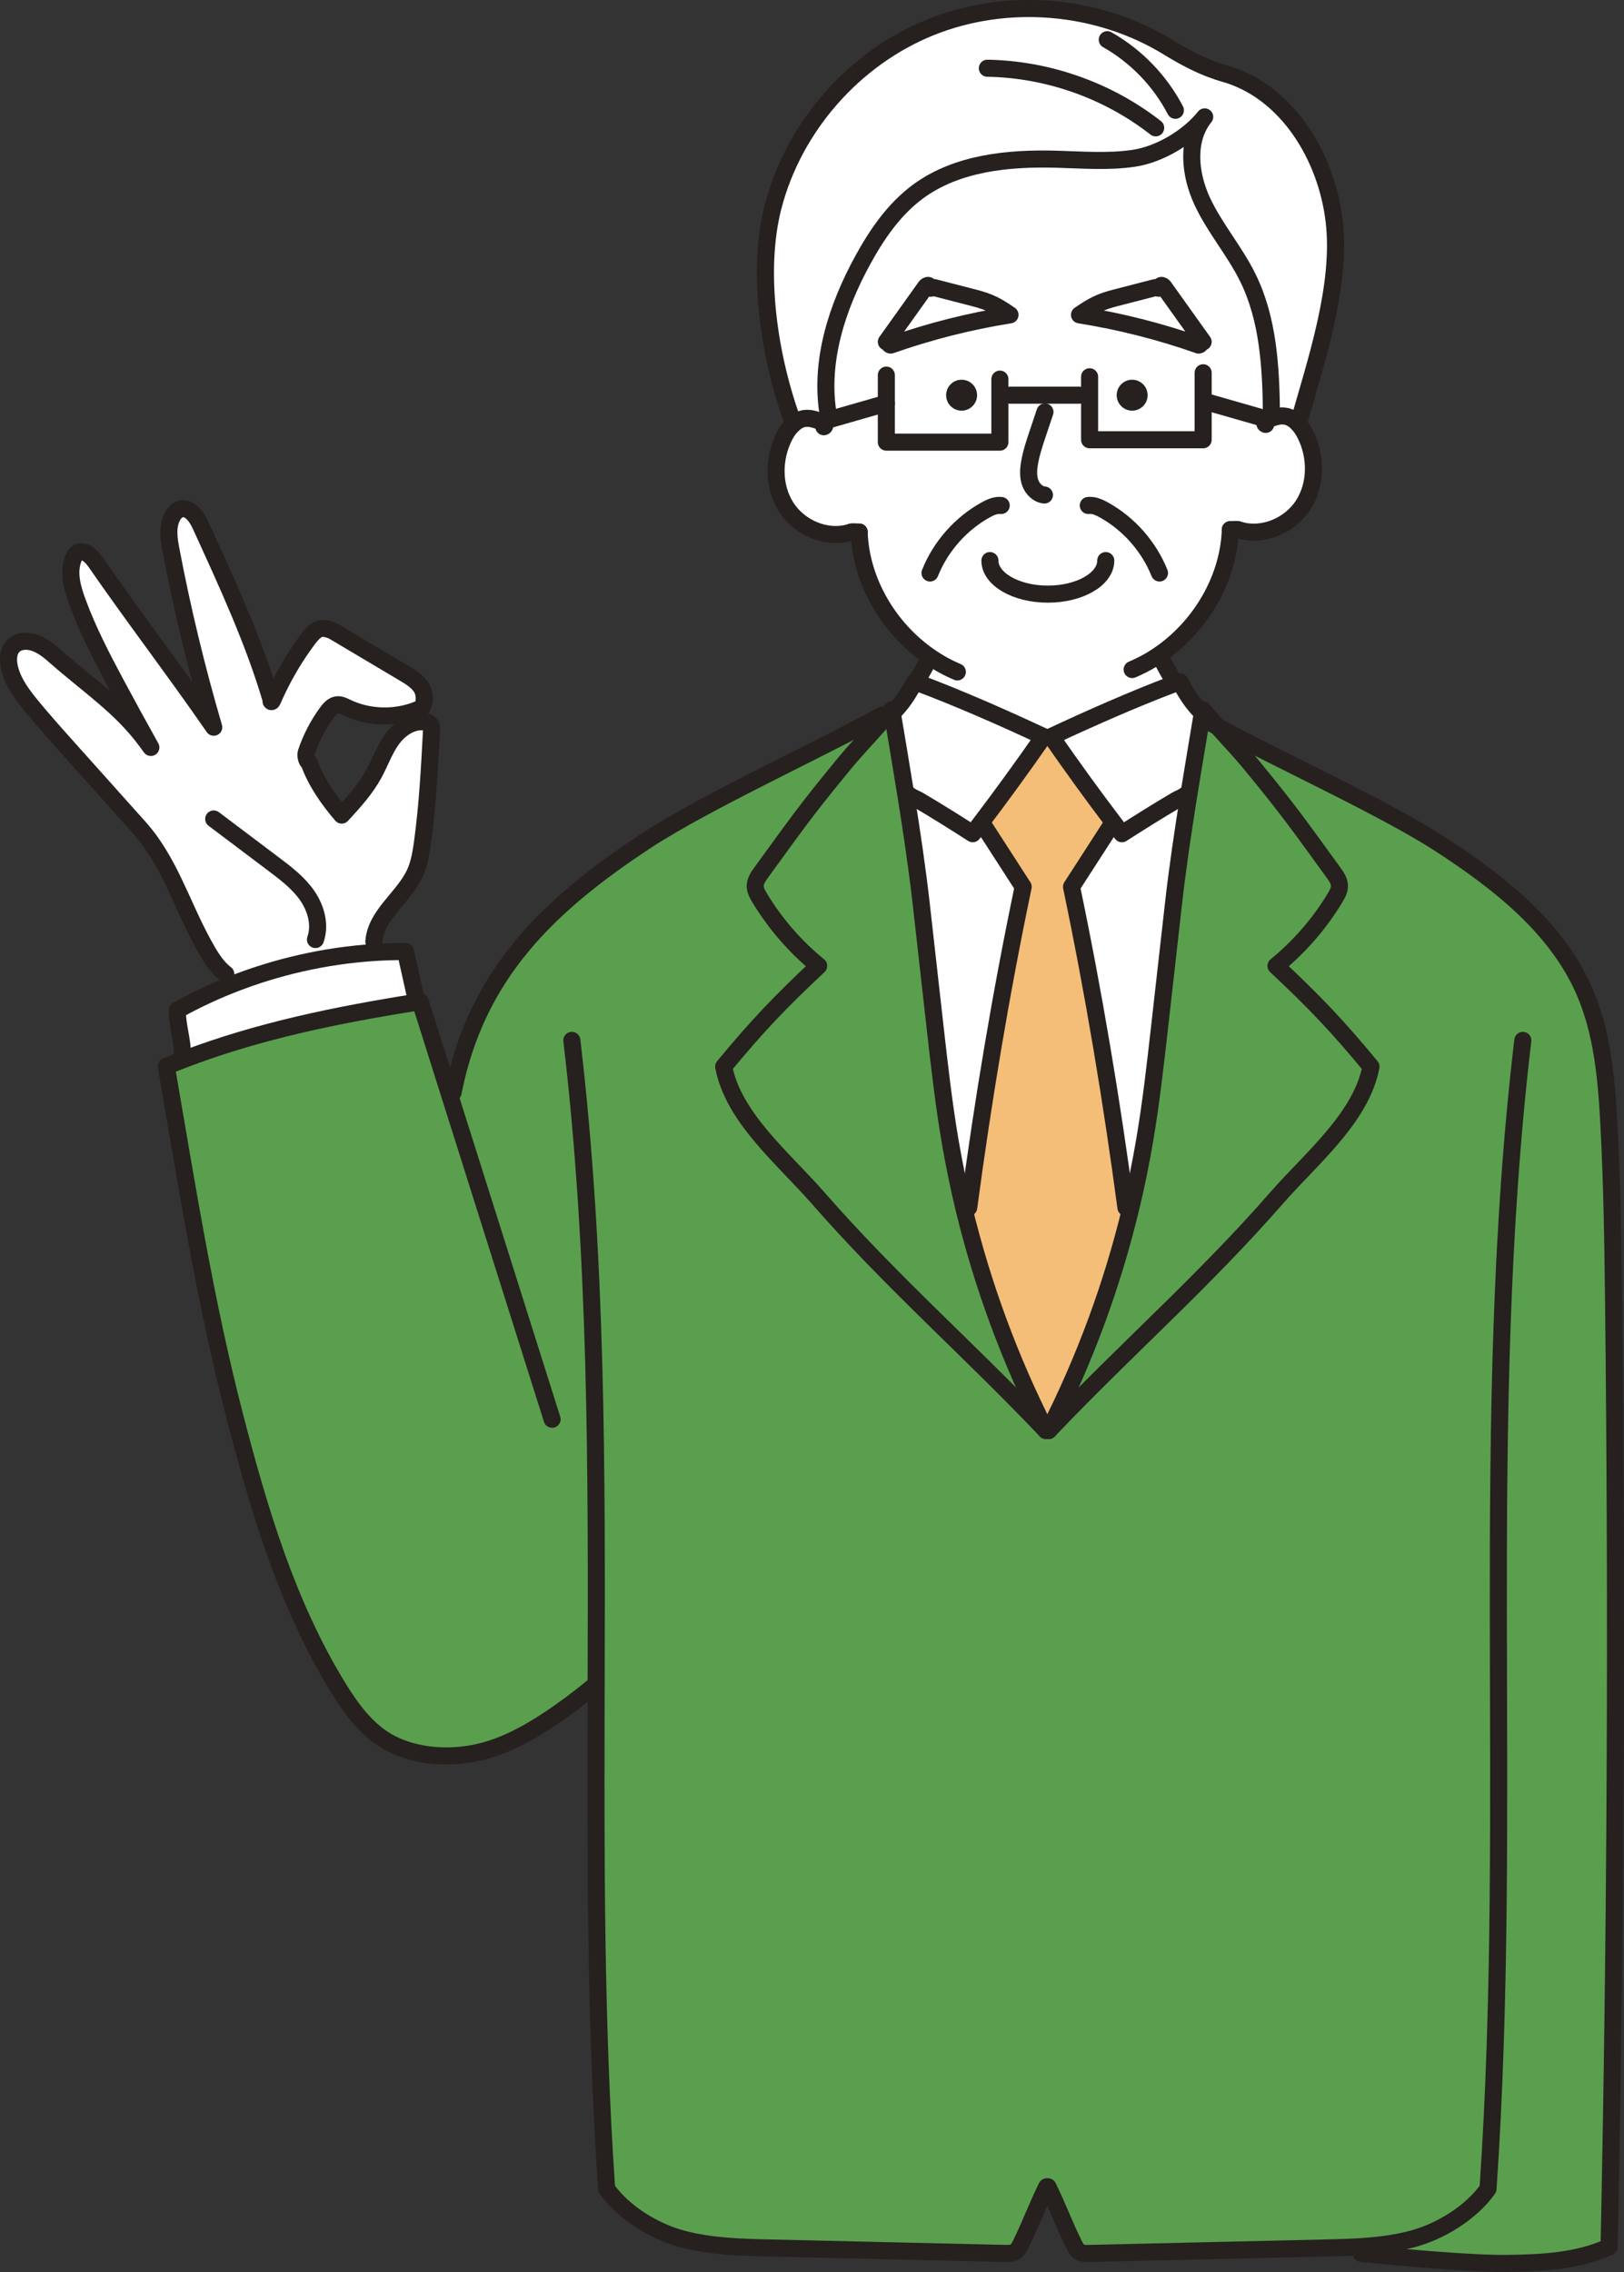 <?xml version="1.0" encoding="UTF-8"?>
<svg xmlns="http://www.w3.org/2000/svg" id="_レイヤー_2" data-name="レイヤー_2" viewBox="0 0 380.87 532.76">
  <rect x="0" y="0" width="380.87" height="532.76" fill="#333333" stroke="none"/>
  <defs>
    <style>
      .cls-1 {
        fill: #5a9f4d;
      }

      .cls-2 {
        fill: none;
        stroke: #26201f;
        stroke-linecap: round;
        stroke-linejoin: round;
        stroke-width: 4px;
      }

      .cls-3 {
        fill: #26201f;
      }

      .cls-4 {
        fill: #fff;
      }

      .cls-5 {
        fill: #f4be78;
      }
    </style>
  </defs>
  <g id="_レイヤー_1-2" data-name="レイヤー_1">
    <g>
      <g>
        <path class="cls-1" d="M353.5,530.75c-8.48.11-25.81-1.5-34.25-2.34l-.11-1.59c-2.91.19-5.83.25-8.73.32-18.36.42-36.71.85-55.06,1.27-.69,0-1.42.02-2.03-.31-.72-.39-1.13-1.17-1.49-1.9-2.18-4.42-3.88-9.01-6.06-13.42h-.29c-2.18,4.41-3.88,9-6.06,13.42-.36.73-.77,1.51-1.48,1.9-.62.33-1.35.32-2.04.31-18.35-.42-36.7-.85-55.05-1.27-6.94-.16-13.94-.33-20.65-2.08s-13.9-6.15-17.93-11.8c-2.68-39.09-2.56-78.34-2.46-117.56h-.95c-3.26,2.67-6.62,5.2-10.14,7.52-5.39,3.57-11.22,6.69-17.57,7.91-6.35,1.22-13.55.7-19.32-2.22-5.49-2.77-9.32-7.98-12.54-13.22-11.83-19.24-18.4-41.2-24.09-63.06-7.07-27.1-11.43-54.97-16.2-82.57,1.36-.57,2.73-1.11,4.1-1.63,17.5-6.71,35.98-10.45,54.51-13.4.31-.05.63-.1.94-.15,2.27,7.19,4.54,14.38,6.81,21.57l.9-.28c5.45-27.68,22.23-43.88,45.37-59.08,13.75-9.03,40.76-21.37,55.13-29.36l.72.67c-4.99,5.68-6.36,6.87-9.9,11.19-8.87,10.79-10.83,13.71-19.05,25-.68.95-1.4,1.98-1.41,3.15-.01,1,.5,1.92,1.02,2.78,3.66,6.07,8.37,11.5,13.86,15.97-8.98,8.41-14.45,14.13-22.28,23.63,2.29,11.98,14.02,21.52,22.05,30.7,17.27,19.78,35.42,35.56,53.53,54.62h.65c18.11-19.06,36.26-34.84,53.53-54.62,8.03-9.18,19.76-18.72,22.05-30.7-7.83-9.5-13.3-15.22-22.28-23.63,5.49-4.47,10.21-9.9,13.86-15.97.52-.86,1.03-1.78,1.02-2.78-.01-1.17-.72-2.2-1.41-3.15-8.21-11.29-10.18-14.21-19.04-25-3.09-3.77-4.53-5.15-8.15-9.2,14.21,7.71,39.42,19.2,52.42,27.67,13.56,8.84,27,19.34,33.54,34.15,4.31,9.78,5.26,20.67,5.83,31.35.75,13.99.95,28.01,1.11,42.02.84,73.76.49,147.53-1.06,221.27-7.3,3.4-15.82,3.79-23.87,3.9Z"></path>
        <path class="cls-1" d="M285.53,170.39c3.62,4.05,5.06,5.43,8.15,9.2,8.86,10.79,10.83,13.71,19.04,25,.69.95,1.4,1.98,1.41,3.15.01,1-.5,1.92-1.02,2.78-3.65,6.07-8.37,11.5-13.86,15.97,8.98,8.41,14.45,14.13,22.28,23.63-2.29,11.98-14.02,21.52-22.05,30.7-17.27,19.78-35.42,35.56-53.53,54.62,8.41-16.51,14.87-34.01,19.21-52.01,1.28-5.27,2.37-10.59,3.28-15.94,1.49-8.77,2.49-17.62,3.49-26.46,1.09-9.7,2.18-19.4,3.28-29.1.92-8.21,2.21-16.85,3.58-25.45,1.06-6.58,2.17-13.13,3.22-19.45.03-.18.06-.37.09-.55,1.35,1.56,2.47,2.83,3.43,3.91Z"></path>
        <path class="cls-4" d="M282.01,167.03c-1.05,6.32-2.16,12.87-3.22,19.45l-.67-.11c-.94.7-1.67.9-2.3,1.27-4.44,2.62-8.37,5.09-12.7,7.86-.59-.78-1.19-1.56-1.77-2.34-5.1-6.72-10.03-13.54-14.82-20.43,8.48-4,19.32-8.78,28.38-12.21.61-.22,1.2-.44,1.79-.66,1.74,3.16,2.94,4.98,5.03,7.12l.28.05Z"></path>
        <path class="cls-4" d="M278.79,186.48c-1.37,8.6-2.66,17.24-3.58,25.45-1.1,9.7-2.19,19.4-3.28,29.1-1,8.84-2,17.69-3.49,26.46-.91,5.35-2,10.67-3.28,15.94l-1.1-.27c-3.39-25.36-7.54-50.19-12.76-75.21,3.02-4.68,6.04-9.36,9.07-14.05l.98-.74c.58.78,1.18,1.56,1.77,2.34,4.33-2.77,8.26-5.24,12.7-7.86.63-.37,1.36-.57,2.3-1.27l.67.11Z"></path>
        <path class="cls-4" d="M271.61,67.54c.18.2.75-.23.6-.45.04-.32.54-.12.73.14,3.07,4.31,6.15,8.62,9.23,12.93-.21-.17-.78.85-1.04.76-9.08-3.2-18.45-5.57-27.96-7.09,3.06-2.12,4.82-3.06,8.43-3.98,3.09-.8,6.17-1.59,9.26-2.39.26-.06.57-.11.75.08Z"></path>
        <circle class="cls-3" cx="265.52" cy="92.67" r="3.63"></circle>
        <path class="cls-5" d="M245.3,335.44c-8.4-16.51-14.86-34.01-19.22-52.01l1.11-.27c3.39-25.36,7.54-50.19,12.77-75.21-3.03-4.68-6.05-9.36-9.07-14.05l-.99-.75c5.1-6.72,10.04-13.53,14.83-20.42h1.8c4.79,6.89,9.72,13.71,14.82,20.43l-.98.74c-3.03,4.69-6.05,9.37-9.07,14.05,5.22,25.02,9.37,49.85,12.76,75.21l1.1.27c-4.34,18-10.8,35.5-19.21,52.01h-.65Z"></path>
        <path class="cls-4" d="M244.73,172.73c-4.79,6.89-9.73,13.7-14.83,20.42-.58.79-1.17,1.57-1.77,2.35-4.32-2.77-8.25-5.24-12.69-7.86-.64-.37-1.37-.57-2.31-1.27l-.67.11c-1.05-6.58-2.17-13.13-3.22-19.45l.28-.05c2.1-2.14,3.3-3.96,5.03-7.12.15.06.31.11.46.17,9.32,3.45,20.81,8.5,29.72,12.7Z"></path>
        <path class="cls-1" d="M226.08,283.43c4.36,18,10.82,35.5,19.22,52.01-18.11-19.06-36.26-34.84-53.53-54.62-8.03-9.18-19.76-18.72-22.05-30.7,7.83-9.5,13.3-15.22,22.28-23.63-5.49-4.47-10.2-9.9-13.86-15.97-.52-.86-1.03-1.78-1.02-2.78.01-1.17.73-2.2,1.41-3.15,8.22-11.29,10.18-14.21,19.05-25,3.54-4.32,4.91-5.51,9.9-11.19.51-.59,1.07-1.23,1.67-1.92.03.18.06.37.09.55,1.05,6.32,2.17,12.87,3.22,19.45,1.38,8.6,2.66,17.24,3.59,25.45l3.27,29.1c1,8.84,2,17.69,3.49,26.46.91,5.35,2,10.67,3.27,15.94Z"></path>
        <circle class="cls-3" cx="225.52" cy="92.67" r="3.63"></circle>
        <path class="cls-4" d="M218.43,67.54c.18-.19.49-.14.75-.08,3.09.8,6.17,1.59,9.26,2.39,3.61.92,5.37,1.86,8.43,3.98-9.51,1.52-18.88,3.89-27.97,7.09-.25.09-.82-.93-1.03-.76,3.08-4.31,6.15-8.62,9.23-12.93.19-.26.69-.46.73-.14-.15.22.42.65.6.45Z"></path>
        <path class="cls-4" d="M218.43,67.54c-.18.2-.75-.23-.6-.45-.04-.32-.54-.12-.73.14-3.08,4.31-6.15,8.62-9.23,12.93.21-.17.78.85,1.03.76,9.09-3.2,18.46-5.57,27.97-7.09-3.06-2.12-4.82-3.06-8.43-3.98-3.09-.8-6.17-1.59-9.26-2.39-.26-.06-.57-.11-.75.08ZM234.5,92.67v11.01h-26.63v-9.12l-13.25,3.8-.46-1.61c-1.9-12.25,2.17-24.73,8.1-35.61,3.36-6.17,7.44-12.12,13.1-16.27,9.08-6.65,21.03-7.84,32.29-7.54,6.08.16,12.21.68,18.24-.21,6.02-.88,12.85-4.94,16.64-9.71-4.38,5.4-3.52,13.47-.58,19.78s7.62,11.67,10.69,17.91c4.85,9.83,5.43,21.15,5.55,32.11l.42.71c-.42.14-.83.29-1.24.44l-15.2-4.35v9.11h-26.63v-10.45h-21.04ZM282.17,80.16c-3.08-4.31-6.16-8.62-9.23-12.93-.19-.26-.69-.46-.73-.14.15.22-.42.65-.6.45-.18-.19-.49-.14-.75-.08-3.09.8-6.17,1.59-9.26,2.39-3.61.92-5.37,1.86-8.43,3.98,9.51,1.52,18.88,3.89,27.96,7.09.26.09.83-.93,1.04-.76ZM269.15,92.67c0-2.01-1.63-3.63-3.63-3.63s-3.63,1.62-3.63,3.63,1.63,3.63,3.63,3.63,3.63-1.63,3.63-3.63ZM229.15,92.67c0-2.01-1.62-3.63-3.63-3.63s-3.63,1.62-3.63,3.63,1.63,3.63,3.63,3.63,3.63-1.63,3.63-3.63Z"></path>
        <path class="cls-4" d="M215.44,187.64c4.44,2.62,8.37,5.09,12.69,7.86.6-.78,1.19-1.56,1.77-2.35l.99.75c3.02,4.69,6.04,9.37,9.07,14.05-5.23,25.02-9.38,49.85-12.77,75.21l-1.11.27c-1.27-5.27-2.36-10.59-3.27-15.94-1.49-8.77-2.49-17.62-3.49-26.46l-3.27-29.1c-.93-8.21-2.21-16.85-3.59-25.45l.67-.11c.94.7,1.67.9,2.31,1.27Z"></path>
        <path class="cls-4" d="M270.21,154.61l2.25.03c.76,1.48,1.56,2.94,2.4,4.37l.05,1.51c-9.06,3.43-19.9,8.21-28.38,12.21h-1.8c-8.91-4.2-20.4-9.25-29.72-12.7l.38-1.02c.84-1.43,1.64-2.89,2.4-4.37l.38-.56c-9.63-6.56-16.28-17.7-16.68-29.31.02,0,.03,0,0-.01h0c-.2.02-1.9-.17-1.97.04-5.54,1.76-11.98-.95-15.12-5.84-3.14-4.88-3.09-11.46-.45-16.64.54-1.07,1.27-2.14,2.18-2.92.75-.68,1.63-1.15,2.63-1.28,1.33-.16,2.65.32,3.91.8l1.95-.56,13.25-3.8v9.12h26.63v-11.01h21.04v10.45h26.63v-9.11l15.2,4.35c.41-.15.82-.3,1.24-.44.87-.28,1.77-.47,2.67-.35,1.27.16,2.34.87,3.2,1.83.65.7,1.19,1.53,1.61,2.37,2.64,5.17,2.69,11.75-.45,16.64-3.14,4.88-9.58,7.6-15.12,5.84-.07-.21-1.76-.03-1.97-.04h0s-.03,0,0,0c-.42,12.27-7.83,24.02-18.34,30.4Z"></path>
        <path class="cls-4" d="M312.89,51.84c1.79,15.13-4.27,32.89-8.4,47.55h-.01c-.86-.95-1.93-1.66-3.2-1.82-.9-.12-1.8.07-2.67.35l-.42-.71c-.12-10.96-.7-22.28-5.55-32.11-3.07-6.24-7.75-11.6-10.69-17.91s-3.8-14.38.58-19.78c-3.79,4.77-10.62,8.83-16.64,9.71-6.03.89-12.16.37-18.24.21-11.26-.3-23.21.89-32.29,7.54-5.66,4.15-9.74,10.1-13.1,16.27-5.93,10.88-10,23.36-8.1,35.61l.46,1.61-1.95.56c-1.26-.48-2.58-.96-3.91-.8-1,.13-1.88.6-2.63,1.28h-.01c-5.63-15.05-8.83-35.5-4.78-51.04,4.87-18.71,18.99-34.77,36.93-41.98,17.94-7.22,39.25-5.42,55.72,4.71,4.16,2.55,8.49,4.83,13.18,6.15,14.67,4.15,23.93,19.46,25.72,34.6Z"></path>
        <path class="cls-4" d="M63.65,164.33c-.11-.06-.13.19,0,.2.12,0,.2-.13.25-.24,2.19-5.08,4.97-9.9,8.28-14.34.69-.93,1.45-1.87,2.49-2.39,1.05-.51,2.76.01,3.76.6,5.41,3.22,10.82,6.43,16.24,9.65,1.45.86,2.95,1.76,3.96,3.13s1.18,3.63.27,5.06c-.65.3-1.31.57-1.99.8-5.05,1.71-10.77,1.41-15.58-.89-.7-.33-1.44-.72-2.22-.65-1.05.1-1.83.99-2.45,1.85-2.08,2.85-3.72,6.02-4.84,9.36-.21.61.05,2.07.65,2.32,1.59,4.49,4.57,8.73,7.67,12.34,2.76-3,5.54-6.03,7.5-9.6,1.51-2.73,2.51-5.76,4.36-8.27,1.42-1.93,3.55-3.56,5.85-3.94.68-.11,1.39-.11,2.1.03.34.07.68.18.92.42.36.39.35.97.33,1.5-.46,8.78-.92,17.57-2.12,26.29-.34,2.45-.74,4.93-1.77,7.18-2.64,5.75-9.18,9.75-9.63,16.06l.19,2.54c-11.59.75-23.06,3.35-33.85,7.65l-1.07-2.6c-2.32-1.78-3.8-4.4-5.22-6.96-5.15-9.35-7.99-19.46-15.11-27.42-5.49-6.14-10.99-12.28-16.49-18.42-2.93-3.27-5.85-6.54-8.64-9.92-2.29-2.78-4.55-5.76-5.3-9.28-.37-1.73-.28-3.74.99-4.97,1.19-1.16,3.1-1.26,4.68-.77,2.06.63,3.75,2.06,5.36,3.48,7.61,6.69,15.28,11.69,21.24,19.88.31.42.61.84.92,1.26-2.69-4.81-5.33-9.64-7.94-14.49-3.44-6.42-6.83-12.91-9.33-19.75-1.16-3.17-2.12-6.69-.98-9.86.21-.6.53-1.21,1.07-1.54,1.48-.9,3.19.71,4.18,2.13,8.93,12.93,18.82,25.83,27.75,38.77-4.01-13.65-7.35-27.49-10.01-41.47-.49-2.57-.94-5.35.19-7.72.41-.87,1.08-1.68,2-1.95,2.12-.62,3.82,1.75,4.73,3.77,6.1,13.36,12.48,27.07,16.61,41.17Z"></path>
        <path class="cls-4" d="M42.78,247.58c.12-3.51-1.29-7.21-1.16-10.72,4-2.22,8.15-4.18,12.4-5.87,10.79-4.3,22.26-6.9,33.85-7.65,2.4-.15,4.81-.23,7.22-.22.68,3.14,1.51,6.64,2.18,9.78l.34,2.13c-18.53,2.95-37.01,6.69-54.51,13.4l-.32-.85Z"></path>
      </g>
      <g>
        <path class="cls-2" d="M209.15,166.48c-.6.69-1.16,1.33-1.67,1.92-4.99,5.68-6.36,6.87-9.9,11.19-8.87,10.79-10.83,13.71-19.05,25-.68.95-1.4,1.98-1.41,3.15-.01,1,.5,1.92,1.02,2.78,3.66,6.07,8.37,11.5,13.86,15.97-8.98,8.41-14.45,14.13-22.28,23.63,2.29,11.98,14.02,21.52,22.05,30.7,17.27,19.78,35.42,35.56,53.53,54.62"></path>
        <path class="cls-2" d="M206.76,167.73c-14.37,7.99-41.38,20.33-55.13,29.36-23.14,15.2-39.92,31.4-45.37,59.08"></path>
        <path class="cls-2" d="M134.11,243.96c5.96,50.32,5.84,101.02,5.7,151.74-.1,39.22-.22,78.47,2.46,117.56,4.03,5.65,11.22,10.05,17.93,11.8s13.71,1.92,20.65,2.08c18.35.42,36.7.85,55.05,1.27.69,0,1.42.02,2.04-.31.71-.39,1.12-1.17,1.48-1.9,2.18-4.42,3.88-9.01,6.06-13.42"></path>
        <path class="cls-2" d="M201.49,124.77c.4,11.61,7.05,22.75,16.68,29.31,2,1.38,4.12,2.54,6.35,3.48"></path>
        <path class="cls-2" d="M201.49,124.77s.03,0,0-.01h0Z"></path>
        <path class="cls-2" d="M193.21,100.07c.53-.17-.02-.95-.54-1.15-1.26-.48-2.58-.96-3.91-.8-1,.13-1.88.6-2.63,1.28-.91.78-1.64,1.85-2.18,2.92-2.64,5.18-2.69,11.76.45,16.64,3.14,4.89,9.58,7.6,15.12,5.84.07-.21,1.77-.02,1.97-.03"></path>
        <path class="cls-2" d="M236.87,73.83c-9.51,1.52-18.88,3.89-27.97,7.09-.25.09-.82-.93-1.03-.76,3.08-4.31,6.15-8.62,9.23-12.93.19-.26.69-.46.73-.14-.15.22.42.65.6.45.18-.19.49-.14.75-.08,3.09.8,6.17,1.59,9.26,2.39,3.61.92,5.37,1.86,8.43,3.98Z"></path>
        <polyline class="cls-2" points="234.5 88.9 234.5 92.67 234.5 103.68 207.87 103.68 207.87 94.56 207.87 87.96"></polyline>
        <polyline class="cls-2" points="192.67 98.92 194.62 98.36 207.87 94.56"></polyline>
        <path class="cls-2" d="M234.81,118.53c-1.29-.15-2.55.43-3.69,1.06-5.84,3.25-10.52,8.56-13.01,14.77"></path>
        <path class="cls-2" d="M288.55,124.21c-.42,12.27-7.83,24.02-18.34,30.4-1.51.91-3.07,1.71-4.69,2.39"></path>
        <path class="cls-2" d="M288.55,124.21s-.03,0,0-.01h0Z"></path>
        <path class="cls-2" d="M296.83,99.52c-.53-.18.02-.96.54-1.16.41-.15.82-.3,1.24-.44.87-.28,1.77-.47,2.67-.35,1.27.16,2.34.87,3.2,1.83.65.7,1.19,1.53,1.61,2.37,2.64,5.17,2.69,11.75-.45,16.64-3.14,4.88-9.58,7.6-15.12,5.84-.07-.21-1.76-.03-1.97-.04"></path>
        <path class="cls-2" d="M253.17,73.83c9.51,1.52,18.88,3.89,27.96,7.09.26.09.83-.93,1.04-.76-3.08-4.31-6.16-8.62-9.23-12.93-.19-.26-.69-.46-.73-.14.15.22-.42.65-.6.45-.18-.19-.49-.14-.75-.08-3.09.8-6.17,1.59-9.26,2.39-3.61.92-5.37,1.86-8.43,3.98Z"></path>
        <polyline class="cls-2" points="255.54 88.35 255.54 92.67 255.54 103.12 282.17 103.12 282.17 94.01 282.17 87.41"></polyline>
        <line class="cls-2" x1="297.37" y1="98.36" x2="282.17" y2="94.01"></line>
        <path class="cls-2" d="M255.23,118.53c1.29-.15,2.55.43,3.69,1.06,5.84,3.25,10.52,8.56,13.01,14.77"></path>
        <path class="cls-2" d="M298.19,97.21c-.12-10.96-.7-22.28-5.55-32.11-3.07-6.24-7.75-11.6-10.69-17.91s-3.8-14.38.58-19.78c-3.79,4.77-10.62,8.83-16.64,9.71-6.03.89-12.16.37-18.24.21-11.26-.3-23.21.89-32.29,7.54-5.66,4.15-9.74,10.1-13.1,16.27-5.93,10.88-10,23.36-8.1,35.61"></path>
        <path class="cls-2" d="M304.49,99.39c4.13-14.66,10.19-32.42,8.4-47.55-1.79-15.14-11.05-30.45-25.72-34.6-4.69-1.32-9.02-3.6-13.18-6.15-16.47-10.13-37.78-11.93-55.72-4.71-17.94,7.21-32.06,23.27-36.93,41.98-4.05,15.54-.85,35.99,4.78,51.03"></path>
        <line class="cls-2" x1="236.87" y1="92.67" x2="253.17" y2="92.67"></line>
        <path class="cls-2" d="M259.33,131.45c0,4.34-6.08,7.87-13.58,7.87s-13.59-3.53-13.59-7.87"></path>
        <path class="cls-2" d="M245.07,96.6c-.57,1.72-1.15,3.45-1.73,5.17-.76,2.27-1.52,4.56-1.91,6.92-.25,1.52-.33,3.11.2,4.55s1.79,2.7,3.32,2.83"></path>
        <path class="cls-2" d="M231.56,16c14.2.24,28.29,5.22,39.48,13.98"></path>
        <path class="cls-2" d="M259.68,9.31c6.77,3.83,12.39,9.66,15.98,16.55"></path>
        <path class="cls-2" d="M244.73,172.73c-4.79,6.89-9.73,13.7-14.83,20.42-.58.79-1.17,1.57-1.77,2.35-4.32-2.77-8.25-5.24-12.69-7.86-.64-.37-1.37-.57-2.31-1.27"></path>
        <path class="cls-2" d="M209.52,166.98c2.1-2.14,3.3-3.96,5.03-7.12.15.06.31.11.46.17,9.32,3.45,20.81,8.5,29.72,12.7"></path>
        <path class="cls-2" d="M209.15,166.48c.03.18.06.37.09.55,1.05,6.32,2.17,12.87,3.22,19.45,1.38,8.6,2.66,17.24,3.59,25.45l3.27,29.1c1,8.84,2,17.69,3.49,26.46.91,5.35,2,10.67,3.27,15.94,4.36,18,10.82,35.5,19.22,52.01"></path>
        <path class="cls-2" d="M230.89,193.9c3.02,4.69,6.04,9.37,9.07,14.05-5.23,25.02-9.38,49.85-12.77,75.21"></path>
        <path class="cls-2" d="M215.39,159.01c.84-1.43,1.64-2.89,2.4-4.37"></path>
        <path class="cls-2" d="M282.1,166.48c1.35,1.56,2.47,2.83,3.43,3.91,3.62,4.05,5.06,5.43,8.15,9.2,8.86,10.79,10.83,13.71,19.04,25,.69.95,1.4,1.98,1.41,3.15.01,1-.5,1.92-1.02,2.78-3.65,6.07-8.37,11.5-13.86,15.97,8.98,8.41,14.45,14.13,22.28,23.63-2.29,11.98-14.02,21.52-22.05,30.7-17.27,19.78-35.42,35.56-53.53,54.62"></path>
        <path class="cls-2" d="M284.38,169.76c.37.21.76.42,1.15.63,14.21,7.71,39.42,19.2,52.42,27.67,13.56,8.84,27,19.34,33.54,34.15,4.31,9.78,5.26,20.67,5.83,31.35.75,13.99.95,28.01,1.11,42.02.84,73.76.49,147.53-1.06,221.27-7.3,3.4-15.82,3.79-23.87,3.9-8.48.11-25.81-1.5-34.25-2.34"></path>
        <path class="cls-2" d="M357.14,243.96c-10.57,89.23-2.02,179.65-8.16,269.3-4.02,5.65-11.21,10.05-17.92,11.8-3.9,1.02-7.9,1.5-11.92,1.76-2.91.19-5.83.25-8.73.32-18.36.42-36.71.85-55.06,1.27-.69,0-1.42.02-2.03-.31-.72-.39-1.13-1.17-1.49-1.9-2.18-4.42-3.88-9.01-6.06-13.42"></path>
        <path class="cls-2" d="M246.53,172.73c4.79,6.89,9.72,13.71,14.82,20.43.58.78,1.18,1.56,1.77,2.34,4.33-2.77,8.26-5.24,12.7-7.86.63-.37,1.36-.57,2.3-1.27"></path>
        <path class="cls-2" d="M281.73,166.98c-2.09-2.14-3.29-3.96-5.03-7.12-.59.22-1.18.44-1.79.66-9.06,3.43-19.9,8.21-28.38,12.21"></path>
        <path class="cls-2" d="M282.1,166.48c-.03.18-.06.37-.09.55-1.05,6.32-2.16,12.87-3.22,19.45-1.37,8.6-2.66,17.24-3.58,25.45-1.1,9.7-2.19,19.4-3.28,29.1-1,8.84-2,17.69-3.49,26.46-.91,5.35-2,10.67-3.28,15.94-4.34,18-10.8,35.5-19.21,52.01"></path>
        <path class="cls-2" d="M260.37,193.9c-3.03,4.69-6.05,9.37-9.07,14.05,5.22,25.02,9.37,49.85,12.76,75.21"></path>
        <path class="cls-2" d="M274.86,159.01c-.84-1.43-1.64-2.89-2.4-4.37"></path>
        <path class="cls-2" d="M129.48,332.8c-8.04-25.45-16.08-50.9-24.12-76.35-2.27-7.19-4.54-14.38-6.81-21.57-.31.05-.63.1-.94.15-18.53,2.95-37.01,6.69-54.51,13.4-1.37.52-2.74,1.06-4.1,1.63,4.77,27.6,9.13,55.47,16.2,82.57,5.69,21.86,12.26,43.82,24.09,63.06,3.22,5.24,7.05,10.45,12.54,13.22,5.77,2.92,12.97,3.44,19.32,2.22,6.35-1.22,12.18-4.34,17.57-7.91,3.52-2.32,6.88-4.85,10.14-7.52"></path>
        <path class="cls-2" d="M97.27,232.9c-.67-3.14-1.5-6.64-2.18-9.78-2.41,0-4.82.07-7.22.22-11.59.75-23.06,3.35-33.85,7.65-4.25,1.69-8.4,3.65-12.4,5.87-.13,3.51,1.28,7.21,1.16,10.72"></path>
        <path class="cls-2" d="M87.68,220.8c.45-6.31,6.99-10.31,9.63-16.06,1.03-2.25,1.43-4.73,1.77-7.18,1.2-8.72,1.66-17.51,2.12-26.29.02-.53.03-1.11-.33-1.5-.24-.24-.58-.35-.92-.42-.71-.14-1.42-.14-2.1-.03-2.3.38-4.43,2.01-5.85,3.94-1.85,2.51-2.85,5.54-4.36,8.27-1.96,3.57-4.74,6.6-7.5,9.6-3.1-3.61-6.08-7.85-7.67-12.34-.6-.25-.86-1.71-.65-2.32,1.12-3.34,2.76-6.51,4.84-9.36.62-.86,1.4-1.75,2.45-1.85.78-.07,1.52.32,2.22.65,4.81,2.3,10.53,2.6,15.58.89.68-.23,1.34-.5,1.99-.8.91-1.43.74-3.69-.27-5.06s-2.51-2.27-3.96-3.13c-5.42-3.22-10.83-6.43-16.24-9.65-1-.59-2.71-1.11-3.76-.6-1.04.52-1.8,1.46-2.49,2.39-3.31,4.44-6.09,9.26-8.28,14.34-.05.11-.13.25-.25.24-.13-.01-.11-.26,0-.2-4.13-14.1-10.51-27.81-16.61-41.17-.91-2.02-2.61-4.39-4.73-3.77-.92.27-1.59,1.08-2,1.95-1.13,2.37-.68,5.15-.19,7.72,2.66,13.98,6,27.82,10.01,41.47-8.93-12.94-18.82-25.84-27.75-38.77-.99-1.42-2.7-3.03-4.18-2.13-.54.33-.86.94-1.07,1.54-1.14,3.17-.18,6.69.98,9.86,2.5,6.84,5.89,13.33,9.33,19.75,2.61,4.85,5.25,9.68,7.94,14.49-.31-.42-.61-.84-.92-1.26-5.96-8.19-13.63-13.19-21.24-19.88-1.61-1.42-3.3-2.85-5.36-3.48-1.58-.49-3.49-.39-4.68.77-1.27,1.23-1.36,3.24-.99,4.97.75,3.52,3.01,6.5,5.3,9.28,2.79,3.38,5.71,6.65,8.64,9.92,5.5,6.14,11,12.28,16.49,18.42,7.12,7.96,9.96,18.07,15.11,27.42,1.42,2.56,2.9,5.18,5.22,6.96"></path>
        <path class="cls-2" d="M50.12,192.04c4.65,3.51,9.3,7.01,13.96,10.52,2.91,2.19,5.87,4.43,7.95,7.42s3.17,6.9,1.95,10.33"></path>
      </g>
    </g>
  </g>
</svg>
